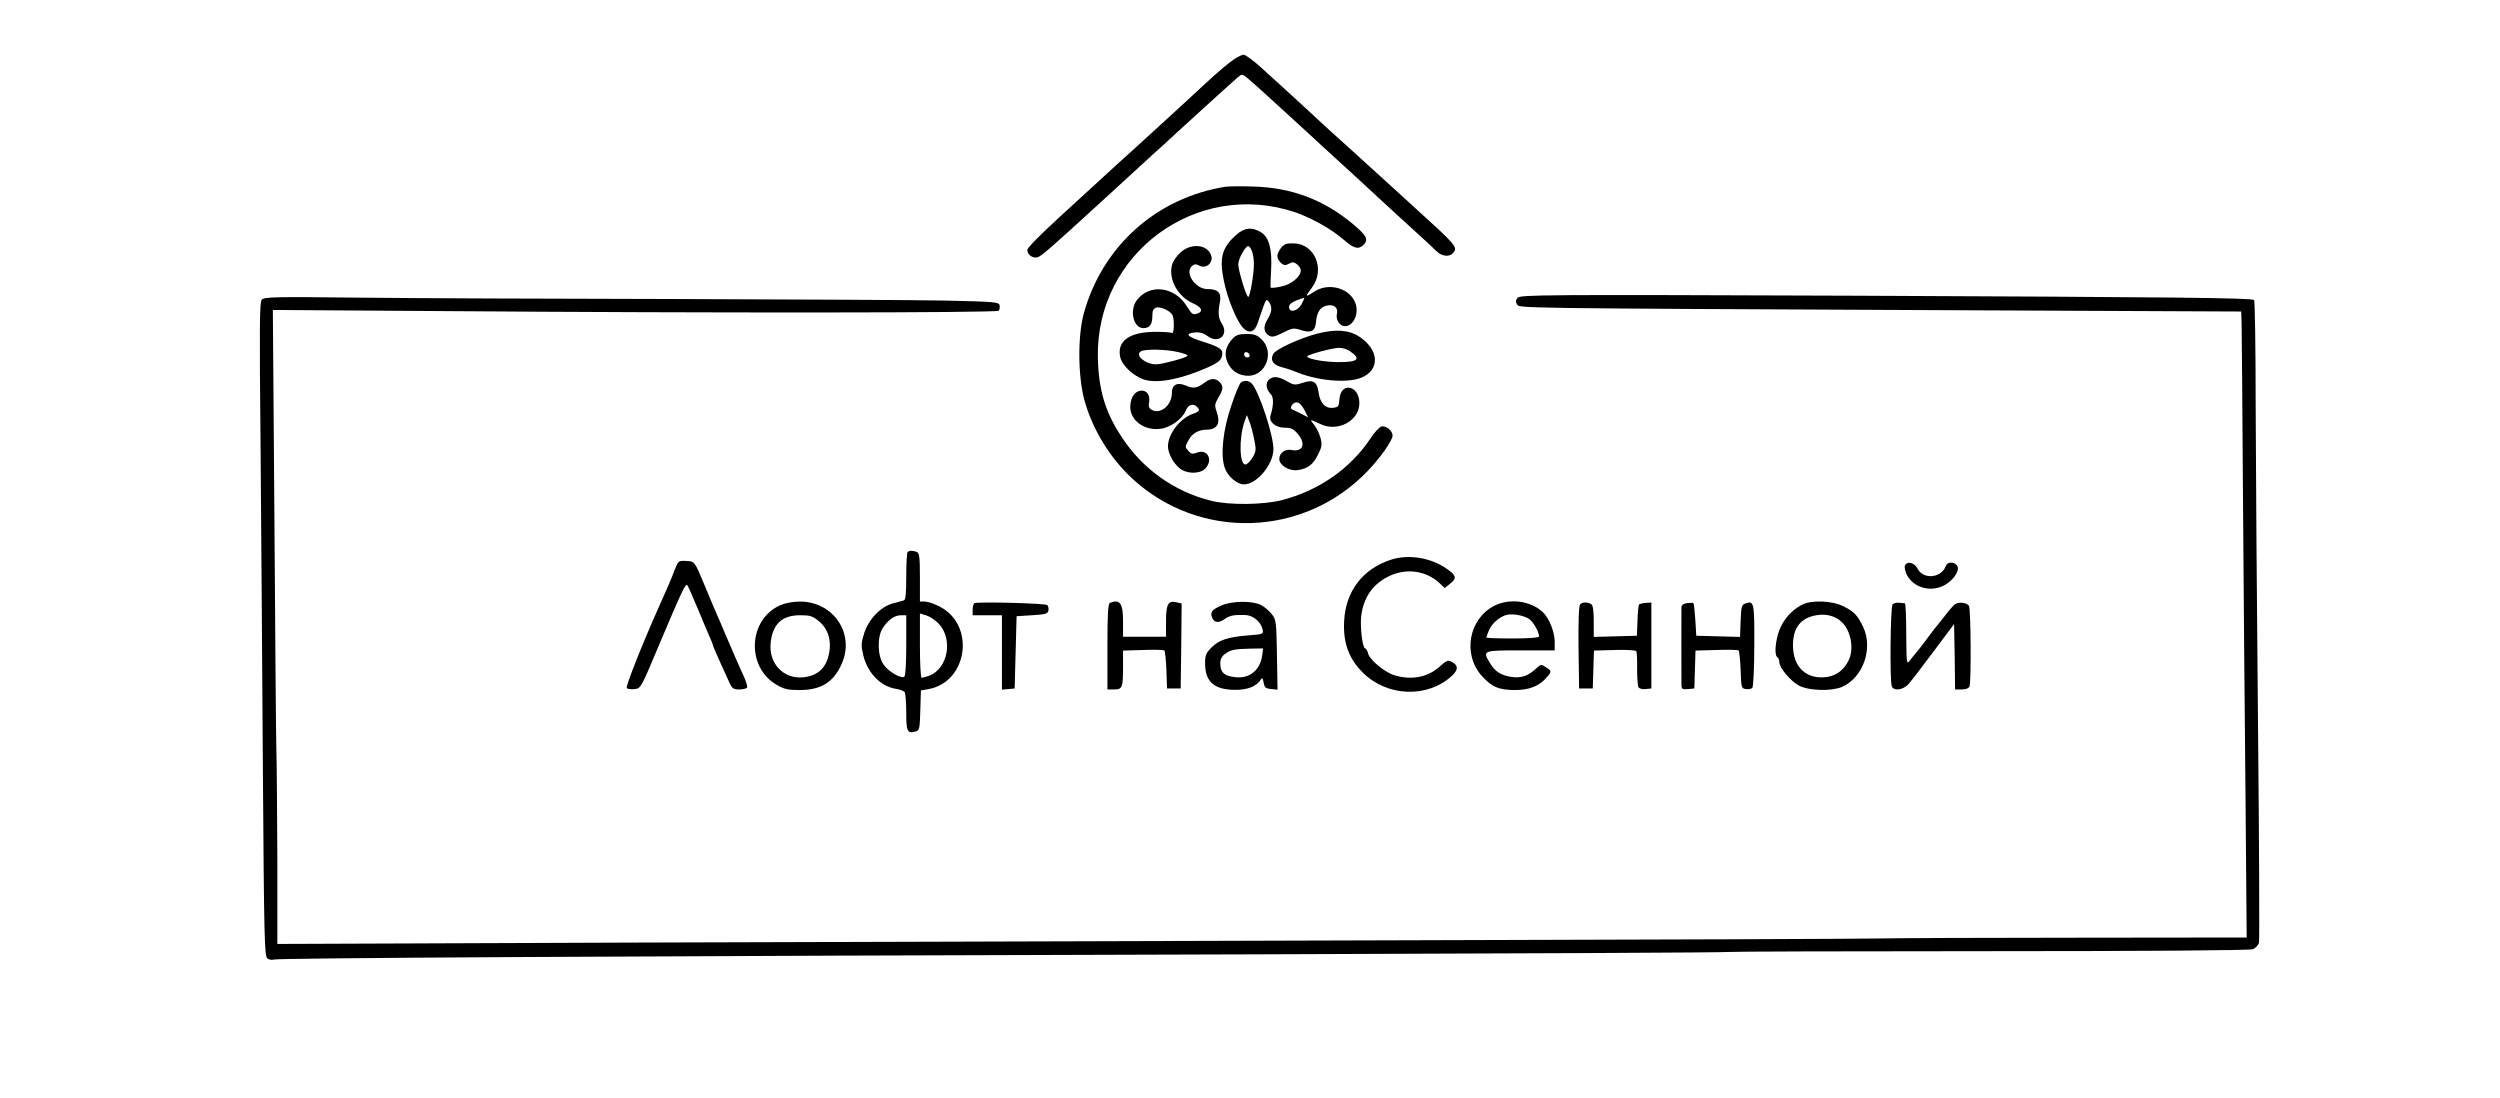 <?xml version="1.0" standalone="no"?>
<!DOCTYPE svg PUBLIC "-//W3C//DTD SVG 20010904//EN"
 "http://www.w3.org/TR/2001/REC-SVG-20010904/DTD/svg10.dtd">
<svg version="1.0" xmlns="http://www.w3.org/2000/svg"
 width="1280pt" height="562pt" viewBox="0 0 1280 562"
 preserveAspectRatio="xMidYMid meet">

<g transform="translate(0,562) scale(0.1,-0.1)"
fill="#000000" stroke="none">
<path d="M6319 5317 c-20 -12 -88 -69 -150 -127 -62 -58 -143 -132 -179 -165
-36 -33 -115 -105 -175 -160 -61 -55 -135 -122 -165 -150 -30 -27 -57 -52 -60
-55 -3 -3 -78 -72 -167 -153 -96 -88 -163 -156 -163 -166 0 -24 24 -43 49 -39
20 3 54 33 371 323 102 93 205 188 230 211 25 22 77 69 115 105 183 167 278
253 312 283 22 18 23 18 49 -3 15 -12 74 -65 133 -119 58 -53 137 -126 176
-161 38 -36 95 -87 125 -115 31 -28 82 -75 115 -105 33 -30 87 -80 120 -111
33 -31 109 -100 169 -155 60 -54 119 -109 132 -122 26 -26 66 -30 84 -8 25 30
17 38 -200 235 -51 47 -98 90 -104 95 -6 6 -56 51 -110 100 -55 50 -109 99
-121 110 -12 11 -44 40 -71 64 -27 24 -76 69 -109 100 -33 31 -105 97 -159
146 -55 50 -104 95 -110 100 -37 34 -79 65 -89 65 -7 0 -28 -10 -48 -23z"/>
<path d="M6275 4664 c-353 -56 -631 -304 -726 -649 -32 -118 -30 -325 4 -447
42 -149 131 -294 245 -399 344 -317 877 -301 1203 38 65 67 129 158 129 183 0
25 -35 53 -58 46 -11 -4 -36 -31 -56 -62 -103 -154 -264 -266 -454 -315 -96
-24 -268 -26 -361 -3 -189 47 -352 163 -459 328 -84 127 -118 243 -121 407
-10 531 504 910 1008 743 85 -29 191 -88 255 -145 49 -43 74 -48 100 -20 23
25 12 46 -56 103 -149 125 -315 188 -513 193 -60 2 -123 1 -140 -1z"/>
<path d="M6329 4417 c-73 -65 -87 -118 -63 -234 18 -91 66 -208 99 -242 31
-32 60 -21 75 27 7 20 19 57 28 81 14 39 17 42 29 25 18 -25 16 -51 -8 -90
-23 -37 -19 -68 11 -84 14 -7 31 -3 69 17 48 24 54 25 92 13 51 -17 73 -6 77
41 4 50 21 77 54 84 37 9 61 -10 53 -42 -7 -30 14 -63 41 -63 48 0 77 75 49
129 -36 71 -139 94 -209 46 -43 -29 -45 -25 -10 21 71 92 17 226 -92 228 -37
1 -50 -4 -65 -23 -10 -13 -19 -31 -19 -41 0 -24 29 -53 46 -46 8 3 20 9 28 12
15 6 46 -21 46 -41 0 -31 -49 -72 -100 -82 -27 -6 -51 -8 -54 -6 -2 2 -1 42 2
88 6 110 -10 170 -52 196 -46 28 -85 24 -127 -14z m81 -83 c6 -14 10 -44 10
-66 0 -53 -20 -168 -29 -168 -10 0 -51 135 -51 167 0 28 36 93 51 93 5 0 14
-12 19 -26z m253 -273 c-21 -36 -63 -44 -63 -12 0 12 13 23 38 33 20 8 38 14
40 13 1 -1 -5 -16 -15 -34z"/>
<path d="M6046 4329 c-20 -17 -40 -46 -45 -64 -20 -73 28 -162 105 -197 45
-19 56 -41 28 -52 -26 -10 -30 -8 -59 38 -62 99 -188 114 -253 31 -41 -51 -20
-145 32 -145 32 0 46 19 46 61 0 29 5 39 20 44 23 7 75 -18 84 -40 10 -28 7
-97 -4 -90 -6 4 -44 6 -86 6 -130 -1 -195 -46 -179 -127 8 -44 69 -101 125
-118 69 -21 188 3 324 63 51 23 67 36 72 56 9 36 -5 46 -98 76 -81 25 -95 42
-38 47 22 2 43 -4 63 -19 56 -41 110 6 73 64 -18 27 -21 56 -10 111 9 47 -10
66 -64 66 -63 0 -119 85 -78 119 11 9 20 10 36 1 32 -17 69 10 63 45 -12 61
-100 75 -157 24z m-17 -511 c28 -6 51 -14 51 -18 0 -8 -49 -23 -123 -40 -37
-8 -55 -7 -82 4 -39 17 -55 43 -34 57 20 13 129 11 188 -3z"/>
<path d="M7770 4095 c-10 -12 -11 -21 -3 -33 12 -20 -50 -20 2158 -30 l1550
-7 2 -60 c1 -33 4 -429 7 -880 3 -451 9 -1145 13 -1542 l6 -723 -859 -1 c-472
0 -931 -2 -1019 -4 -88 -2 -1148 -6 -2355 -9 -1207 -4 -3017 -9 -4023 -12
l-1827 -7 0 439 c-1 241 -3 491 -5 554 -2 63 -6 596 -10 1184 l-8 1069 899 -6
c1332 -10 2806 -9 2817 2 5 5 7 17 5 27 -3 18 -21 19 -273 25 -149 3 -774 6
-1390 8 -616 1 -1341 4 -1611 7 -446 5 -491 4 -504 -11 -11 -13 -12 -137 -6
-738 3 -397 9 -1149 12 -1672 6 -859 8 -951 23 -962 9 -7 23 -9 31 -6 17 8
1747 18 5080 27 1300 4 2367 9 2371 12 4 2 603 4 1333 4 813 0 1335 4 1350 10
14 5 28 20 32 34 3 14 1 517 -5 1118 -6 601 -11 1335 -12 1630 0 296 -4 540
-8 542 -18 11 -408 15 -2051 22 -1598 6 -1707 5 -1720 -11z"/>
<path d="M6745 3912 c-89 -23 -213 -80 -226 -104 -17 -32 -1 -57 44 -68 23 -6
53 -16 67 -22 110 -47 265 -62 339 -32 98 39 93 143 -9 210 -52 35 -121 40
-215 16z m165 -89 c62 -42 44 -58 -63 -57 -76 1 -165 19 -153 31 10 10 131 42
161 42 17 1 42 -7 55 -16z"/>
<path d="M6312 3887 c-36 -38 -46 -79 -28 -120 19 -46 59 -72 110 -71 89 3
131 120 67 185 -25 24 -38 29 -78 29 -39 0 -54 -5 -71 -23z m86 -85 c2 -7 -3
-12 -12 -12 -9 0 -16 7 -16 16 0 17 22 14 28 -4z"/>
<path d="M6495 3674 c-17 -18 -12 -48 12 -73 15 -14 14 -60 -2 -108 -10 -32
25 -63 74 -63 32 0 44 -6 65 -31 44 -51 27 -95 -31 -83 -33 7 -63 -15 -63 -46
0 -32 50 -63 93 -57 53 7 81 29 106 81 19 38 21 50 12 84 -6 22 -20 51 -32 66
-25 31 -24 31 31 5 89 -43 200 16 200 107 0 91 -95 111 -102 21 -3 -39 -5 -42
-34 -45 -39 -4 -66 25 -73 80 -8 54 -27 66 -81 48 -39 -13 -45 -12 -81 8 -45
26 -72 28 -94 6z m183 -152 l20 -39 -35 18 c-20 10 -40 20 -46 22 -18 6 1 37
22 37 12 0 26 -14 39 -38z"/>
<path d="M6169 3662 c-38 -29 -58 -33 -95 -17 -48 20 -74 6 -74 -38 0 -61 -58
-110 -102 -86 -15 8 -19 18 -15 37 7 36 -9 62 -37 62 -33 0 -57 -31 -59 -79
-3 -73 73 -129 158 -116 50 7 110 52 126 92 11 29 35 39 54 23 22 -19 18 -27
-18 -39 -64 -22 -127 -103 -127 -166 0 -35 26 -85 59 -112 35 -30 103 -31 131
-3 43 43 14 103 -40 83 -24 -9 -32 -8 -46 9 -17 18 -17 21 0 52 19 37 52 56
94 56 56 1 73 33 50 96 -10 28 -8 37 10 68 26 44 27 59 6 80 -20 21 -46 20
-75 -2z"/>
<path d="M6354 3662 c-7 -4 -29 -56 -49 -117 -43 -123 -57 -253 -35 -318 14
-45 63 -87 99 -87 66 0 151 102 151 181 0 70 -71 287 -109 333 -14 17 -39 21
-57 8z m67 -289 c11 -55 11 -63 -7 -94 -11 -19 -27 -35 -36 -37 -32 -6 -36
133 -6 220 l12 33 12 -31 c7 -16 18 -57 25 -91z"/>
<path d="M4647 2793 c-4 -3 -7 -60 -7 -125 0 -86 -3 -120 -12 -122 -7 -2 -33
-9 -58 -16 -62 -17 -123 -81 -146 -154 -15 -49 -16 -62 -4 -111 22 -91 89
-160 168 -172 20 -3 40 -11 44 -17 4 -6 8 -52 8 -103 0 -97 5 -109 45 -99 23
6 24 10 27 108 l3 103 35 6 c205 34 247 329 60 424 -27 14 -61 25 -75 25 l-25
0 0 124 c0 104 -3 125 -16 130 -20 8 -39 8 -47 -1z m160 -367 c74 -80 46 -230
-50 -266 -16 -5 -33 -10 -38 -10 -5 0 -9 69 -9 164 l0 165 33 -10 c17 -5 46
-24 64 -43z m-167 -110 c0 -95 -4 -157 -10 -161 -18 -11 -84 28 -107 64 -31
45 -32 142 -3 186 27 41 60 65 93 65 l27 0 0 -154z"/>
<path d="M7124 2755 c-146 -46 -235 -162 -242 -316 -6 -109 24 -192 95 -262
123 -124 330 -133 456 -18 34 31 34 54 2 71 -22 12 -27 10 -64 -23 -61 -55
-145 -71 -232 -44 -50 15 -127 79 -135 113 -3 13 -10 24 -14 24 -14 0 -28 114
-20 170 13 97 63 164 148 203 88 39 185 24 253 -39 l26 -25 26 21 c37 29 34
44 -16 78 -81 57 -194 75 -283 47z"/>
<path d="M3463 2723 c-7 -15 -16 -39 -21 -53 -8 -21 -23 -55 -72 -165 -85
-191 -168 -401 -161 -408 5 -5 23 -7 40 -5 32 3 33 6 122 218 120 284 139 325
148 314 4 -5 29 -61 55 -124 26 -63 54 -129 62 -147 8 -17 14 -33 14 -36 0 -3
14 -36 31 -74 17 -37 39 -87 50 -110 17 -39 23 -43 53 -43 19 0 38 4 41 10 3
5 -5 33 -19 62 -27 60 -51 113 -91 208 -15 36 -35 83 -45 105 -10 22 -36 85
-59 140 -56 134 -53 130 -97 133 -34 2 -40 0 -51 -25z"/>
<path d="M9753 2724 c-3 -9 2 -31 11 -49 37 -68 129 -90 199 -47 46 29 74 77
56 98 -16 19 -48 18 -56 -3 -23 -64 -117 -72 -146 -13 -15 30 -54 39 -64 14z"/>
<path d="M3994 2521 c-164 -74 -174 -316 -18 -407 39 -23 58 -27 118 -27 109
0 173 39 215 133 70 154 -41 320 -213 320 -38 0 -77 -8 -102 -19z m198 -81
c43 -35 62 -86 56 -144 -10 -89 -55 -136 -136 -144 -102 -9 -178 72 -166 179
11 95 58 138 149 139 53 0 65 -4 97 -30z"/>
<path d="M4990 2532 c-6 -2 -10 -17 -10 -33 l0 -29 75 0 75 0 0 -191 0 -190
33 3 32 3 5 185 5 185 80 5 c68 4 80 8 83 24 2 10 -1 23 -6 28 -9 9 -347 18
-372 10z"/>
<path d="M5683 2533 c-10 -3 -13 -58 -13 -224 l0 -219 34 0 c42 0 46 9 46 115
l0 84 101 3 c56 2 105 1 110 -2 4 -3 9 -48 11 -100 l3 -95 35 0 35 0 3 217 2
218 -25 6 c-44 11 -55 -9 -55 -97 l0 -79 -110 0 -110 0 0 78 c0 94 -16 116
-67 95z"/>
<path d="M6254 2520 c-48 -21 -58 -33 -49 -59 9 -29 33 -33 63 -12 27 20 49
24 109 22 38 -1 79 -35 87 -72 6 -26 5 -26 -72 -32 -106 -9 -150 -23 -189 -62
-28 -28 -33 -40 -33 -81 0 -95 47 -136 155 -136 64 0 108 18 130 52 7 12 10 9
15 -15 4 -25 10 -30 38 -33 l33 -3 -3 178 c-3 169 -4 180 -26 208 -13 17 -38
38 -55 47 -44 23 -149 22 -203 -2z m209 -252 c-10 -79 -64 -124 -140 -115 -54
6 -74 23 -75 67 -1 23 6 38 23 51 30 22 46 26 130 28 l66 1 -4 -32z"/>
<path d="M7652 2519 c-132 -66 -165 -249 -65 -360 52 -57 85 -71 168 -72 76 0
127 20 167 68 23 27 22 30 -7 49 -24 16 -26 15 -48 -5 -41 -39 -77 -52 -126
-45 -54 7 -86 27 -111 69 -41 67 -40 67 155 67 l175 0 0 44 c0 51 -29 123 -62
153 -63 57 -167 71 -246 32z m177 -68 c21 -14 51 -66 51 -90 0 -6 -56 -10
-135 -10 -74 0 -135 2 -135 5 0 2 6 20 14 38 14 34 56 70 91 78 31 7 87 -3
114 -21z"/>
<path d="M8090 2525 c-7 -8 -9 -92 -8 -221 l3 -209 35 0 35 0 3 97 3 97 105 3
c58 2 109 -1 112 -6 3 -5 5 -46 4 -91 0 -45 3 -87 7 -94 5 -7 21 -11 37 -9
l29 3 0 220 0 220 -29 -2 c-16 -1 -31 -5 -34 -8 -3 -3 -7 -40 -8 -83 l-3 -77
-110 -3 -111 -3 0 80 c0 52 -4 82 -12 87 -20 13 -47 12 -58 -1z"/>
<path d="M8638 2532 c-18 -2 -28 -10 -29 -20 -1 -18 0 -362 0 -400 1 -20 5
-23 34 -20 l32 3 3 97 3 97 105 3 c59 2 110 1 115 -2 4 -3 9 -48 11 -100 3
-91 4 -95 27 -98 13 -2 28 1 33 6 5 5 10 102 10 216 1 221 -1 233 -46 216 -19
-6 -21 -17 -24 -89 l-3 -82 -112 3 -112 3 -5 82 c-3 45 -7 83 -10 85 -3 2 -17
2 -32 0z"/>
<path d="M9225 2523 c-52 -27 -94 -75 -115 -130 -21 -57 -26 -128 -10 -138 6
-3 10 -14 10 -24 0 -30 58 -99 102 -122 52 -26 164 -29 219 -6 108 47 161 197
108 308 -29 59 -45 77 -101 105 -57 29 -165 33 -213 7z m205 -88 c48 -46 64
-139 34 -198 -24 -48 -61 -75 -109 -83 -105 -15 -175 49 -175 162 0 90 39 140
120 154 50 9 98 -4 130 -35z"/>
<path d="M9690 2526 c-11 -11 -15 -392 -4 -420 10 -26 58 -19 86 12 14 16 72
91 129 168 l104 139 3 -167 2 -168 34 0 c22 0 36 6 40 16 9 24 7 397 -3 412
-11 17 -54 22 -72 8 -8 -6 -30 -31 -49 -56 -19 -25 -37 -47 -40 -50 -3 -3 -25
-32 -50 -65 -24 -33 -52 -69 -62 -80 -9 -11 -24 -29 -32 -40 -14 -18 -15 -5
-16 138 0 86 -3 157 -7 158 -5 0 -18 2 -30 3 -12 1 -27 -2 -33 -8z"/>
</g>
</svg>
